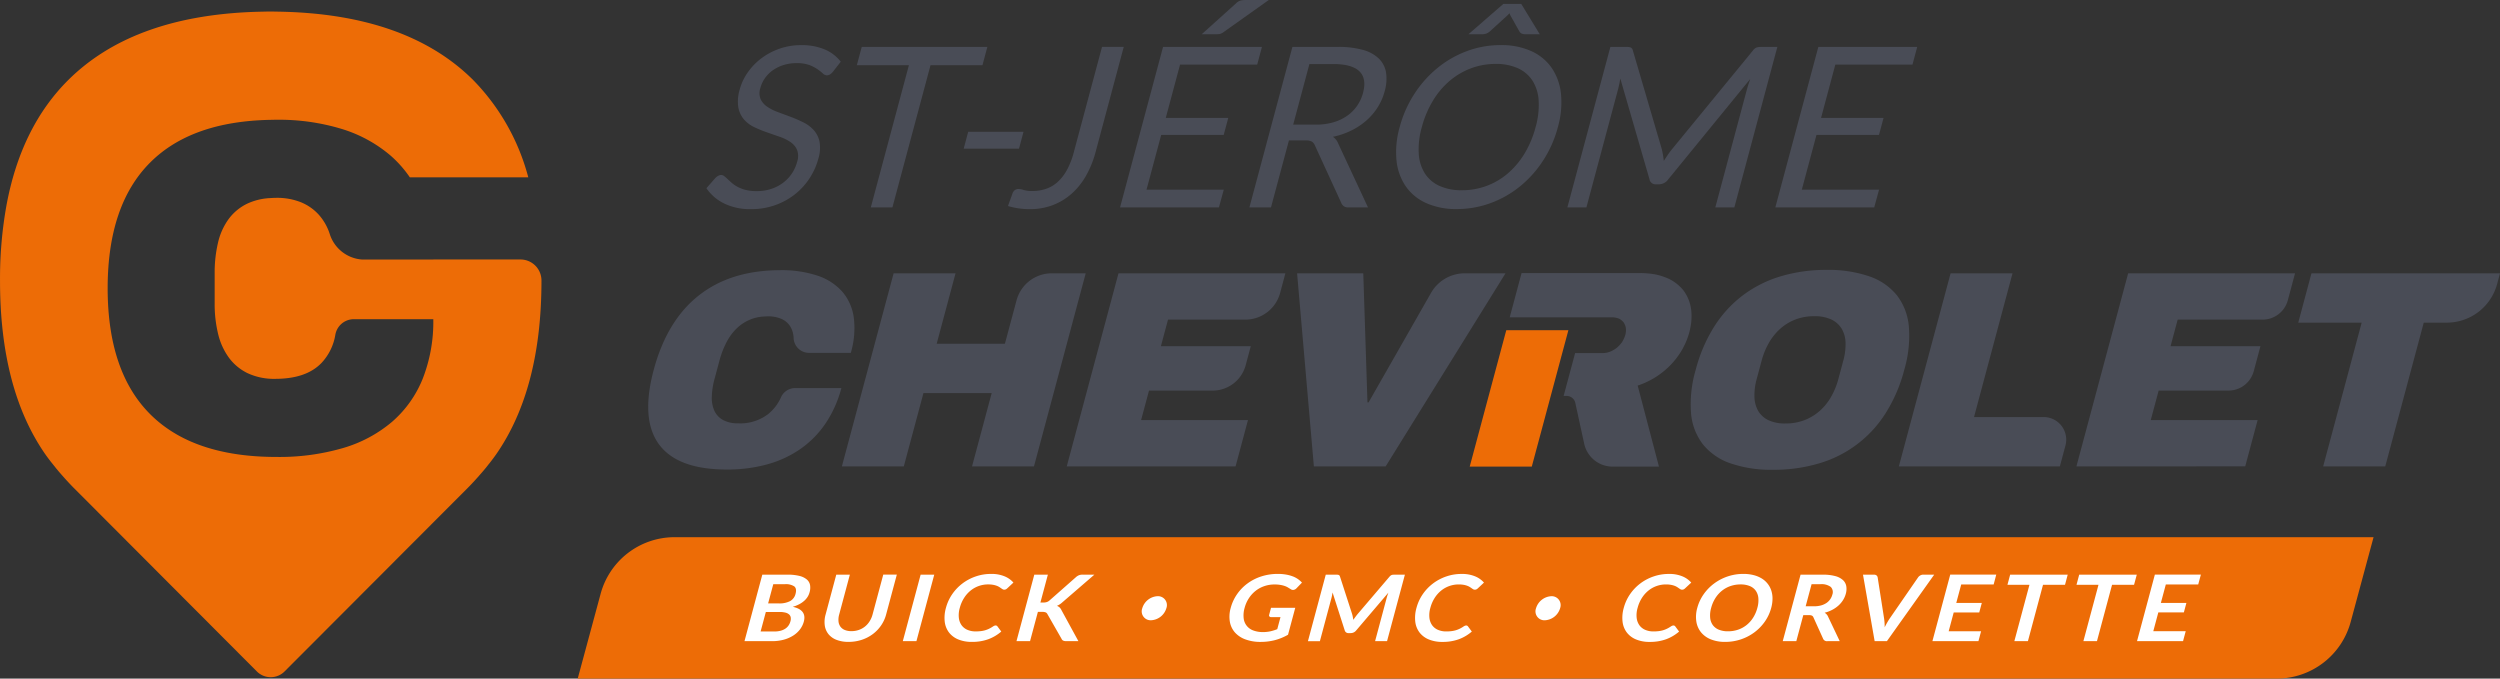 <svg xmlns="http://www.w3.org/2000/svg" width="500" height="135.719" viewBox="0 0 500 135.719">
  <rect x="0" y="0" width="500" height="135.719" fill="#333333" stroke="none"/>
  <g id="Groupe_10480" data-name="Groupe 10480" transform="translate(0 0)">
    <g id="Groupe_10388" data-name="Groupe 10388" transform="translate(0 2.305)">
      <path id="Tracé_40638" data-name="Tracé 40638" d="M165.117,85.794q-13.256-13.082-38.667-13.558c-.569-.011-1.134-.024-1.709-.028s-1.14.018-1.709.028q-25.4.488-38.667,13.558-9.652,9.526-12.529,25.48A82.914,82.914,0,0,0,70.6,126.045q0,21.664,9.042,34.693c.066.092.13.185.2.276.268.378.548.745.827,1.114l1.145,1.436c.25.3.5.605.758.9.066.078.133.152.2.228.939,1.082,1.909,2.139,2.929,3.146l36.268,36.355a3.913,3.913,0,0,0,5.539,0l36.288-36.356c1.017-1,1.984-2.058,2.921-3.138.074-.086.15-.169.224-.255.272-.307.53-.625.792-.941l1.1-1.386c.27-.357.542-.712.8-1.079.074-.1.147-.206.221-.309q9.035-13.029,9.036-34.683V126a4.2,4.2,0,0,0-4.2-4.2H157.261v.015H143.083a7.322,7.322,0,0,1-6.515-5.039l-.015-.046a10.684,10.684,0,0,0-2.2-3.882,9.76,9.76,0,0,0-3.582-2.5,12.889,12.889,0,0,0-4.946-.878c-.391,0-.76.026-1.133.049a12.25,12.25,0,0,0-4.529,1.06,10.021,10.021,0,0,0-3.814,3.1,12.96,12.96,0,0,0-2.15,4.76,26,26,0,0,0-.67,6.1V130.6a25.1,25.1,0,0,0,.693,6.1,13.22,13.22,0,0,0,2.172,4.761,10.116,10.116,0,0,0,3.768,3.1,12.449,12.449,0,0,0,5.477,1.11q6.193,0,9.244-3.166a10.74,10.74,0,0,0,2.776-5.622,3.754,3.754,0,0,1,3.885-3.138h15.712a31.209,31.209,0,0,1-2.1,11.857,22.506,22.506,0,0,1-6.125,8.643,26.665,26.665,0,0,1-9.846,5.27,45.417,45.417,0,0,1-13.266,1.779q-16.689,0-25.238-8.506t-8.553-25.238q0-16.685,8.553-25.192,8.232-8.187,24.012-8.485c.408-.008.811-.02,1.225-.02a43.178,43.178,0,0,1,12.9,1.8A27.293,27.293,0,0,1,148.687,101a22.813,22.813,0,0,1,3.876,4.371h23.69A43.685,43.685,0,0,0,165.117,85.794Z" transform="translate(-70.596 -72.208)" fill="#ed6c06"/>
    </g>
    <g id="Groupe_10389" data-name="Groupe 10389" transform="translate(141.282)">
      <path id="Tracé_40639" data-name="Tracé 40639" d="M216.065,83.3a2.461,2.461,0,0,1-.57.5,1.189,1.189,0,0,1-.618.169,1.2,1.2,0,0,1-.793-.382,11,11,0,0,0-1.063-.839,7.569,7.569,0,0,0-1.635-.839,7.1,7.1,0,0,0-2.528-.381,8.611,8.611,0,0,0-2.668.393,7.606,7.606,0,0,0-2.145,1.063,6.471,6.471,0,0,0-1.554,1.578,6.332,6.332,0,0,0-.906,1.96,3.185,3.185,0,0,0,.064,2.227,3.841,3.841,0,0,0,1.342,1.513,9.843,9.843,0,0,0,2.173,1.086q1.252.46,2.567.952a25.032,25.032,0,0,1,2.525,1.108,6.844,6.844,0,0,1,2.045,1.556,5,5,0,0,1,1.129,2.306,7.3,7.3,0,0,1-.239,3.36,13.6,13.6,0,0,1-1.777,3.952,13.4,13.4,0,0,1-2.955,3.215,13.841,13.841,0,0,1-3.957,2.15,14.21,14.21,0,0,1-4.768.784,11.868,11.868,0,0,1-5.385-1.132,9.114,9.114,0,0,1-3.547-3.056l1.805-2.06a2.517,2.517,0,0,1,.549-.415,1.256,1.256,0,0,1,.616-.168,1,1,0,0,1,.6.235,8.523,8.523,0,0,1,.681.595q.374.358.864.784a6.241,6.241,0,0,0,1.168.783,7.134,7.134,0,0,0,1.6.594,8.806,8.806,0,0,0,2.154.235,9.325,9.325,0,0,0,2.868-.425,8.128,8.128,0,0,0,2.369-1.2,7.635,7.635,0,0,0,1.784-1.848,7.748,7.748,0,0,0,1.09-2.4,3.594,3.594,0,0,0-.021-2.385,3.71,3.71,0,0,0-1.319-1.556,8.886,8.886,0,0,0-2.178-1.064q-1.273-.437-2.582-.9A22.793,22.793,0,0,1,200.31,94.3a6.294,6.294,0,0,1-2.044-1.568,5.1,5.1,0,0,1-1.091-2.408,8.188,8.188,0,0,1,.3-3.571,10.759,10.759,0,0,1,1.542-3.293,12.405,12.405,0,0,1,2.682-2.822,13.323,13.323,0,0,1,3.64-1.97,12.971,12.971,0,0,1,4.443-.739,11.748,11.748,0,0,1,4.665.851,7.98,7.98,0,0,1,3.225,2.465Z" transform="translate(-190.801 -68.901)" fill="#494c56"/>
      <path id="Tracé_40640" data-name="Tracé 40640" d="M241.526,81.881h-10.39l-7.621,28.441h-4.323l7.621-28.441H216.4l.978-3.651H242.5Z" transform="translate(-186.313 -68.847)" fill="#494c56"/>
      <path id="Tracé_40641" data-name="Tracé 40641" d="M235.485,92.672h11.062l-.906,3.383H234.579Z" transform="translate(-183.125 -66.315)" fill="#494c56"/>
      <path id="Tracé_40642" data-name="Tracé 40642" d="M259.643,99.236a19.834,19.834,0,0,1-1.951,4.815,14.037,14.037,0,0,1-2.911,3.594,12.2,12.2,0,0,1-3.772,2.251,12.829,12.829,0,0,1-4.532.784,15.443,15.443,0,0,1-4.357-.626q.22-.651.458-1.288t.45-1.266a1.424,1.424,0,0,1,.444-.616,1.247,1.247,0,0,1,.791-.235,3.353,3.353,0,0,1,1.011.2,5.75,5.75,0,0,0,1.725.2,8.344,8.344,0,0,0,2.764-.448,6.694,6.694,0,0,0,2.319-1.388,9.238,9.238,0,0,0,1.844-2.407,15.635,15.635,0,0,0,1.347-3.483l5.652-21.1h4.344Z" transform="translate(-181.802 -68.847)" fill="#494c56"/>
      <path id="Tracé_40643" data-name="Tracé 40643" d="M281.935,108.182l-.971,3.539H261.19l8.6-32.092h19.774l-.948,3.539H273.186l-2.856,10.66h12.5l-.913,3.4h-12.5l-2.934,10.95Zm9-37.935-9.017,6.4a1.973,1.973,0,0,1-.751.381,3.99,3.99,0,0,1-.78.067h-2.865l6.817-6.136a2.283,2.283,0,0,1,.934-.6,4.706,4.706,0,0,1,1.161-.112Z" transform="translate(-178.459 -70.247)" fill="#494c56"/>
      <path id="Tracé_40644" data-name="Tracé 40644" d="M306.913,110.322h-3.852a1.4,1.4,0,0,1-1.5-.918L296.3,97.938a1.668,1.668,0,0,0-.61-.773,2.564,2.564,0,0,0-1.292-.235h-3.292l-3.588,13.392H283.2l8.6-32.092h9.069a18.01,18.01,0,0,1,5.1.616,7.255,7.255,0,0,1,3.185,1.781,5.028,5.028,0,0,1,1.386,2.81,8.965,8.965,0,0,1-.293,3.684,11.471,11.471,0,0,1-1.39,3.18,12.237,12.237,0,0,1-2.266,2.654,13.657,13.657,0,0,1-3.024,2,15.755,15.755,0,0,1-3.662,1.254,2.9,2.9,0,0,1,1.067,1.367ZM296.521,93.773a12.212,12.212,0,0,0,3.45-.46,9.373,9.373,0,0,0,2.767-1.3,7.981,7.981,0,0,0,2-2.005,8.284,8.284,0,0,0,1.182-2.575q.769-2.865-.723-4.322t-5.254-1.455H295.2l-3.246,12.115Z" transform="translate(-174.6 -68.847)" fill="#494c56"/>
      <path id="Tracé_40645" data-name="Tracé 40645" d="M340.515,95.57a23.093,23.093,0,0,1-2.916,6.617,22.171,22.171,0,0,1-4.613,5.184,20.523,20.523,0,0,1-5.908,3.37,19.416,19.416,0,0,1-6.783,1.2,14.466,14.466,0,0,1-6.127-1.2,9.873,9.873,0,0,1-4.091-3.37,11.1,11.1,0,0,1-1.836-5.184,17.937,17.937,0,0,1,.631-6.617,23.115,23.115,0,0,1,2.915-6.618,22.356,22.356,0,0,1,4.617-5.2,20.691,20.691,0,0,1,5.9-3.393,19.206,19.206,0,0,1,6.773-1.209,14.45,14.45,0,0,1,6.138,1.209,9.927,9.927,0,0,1,4.095,3.393,11.224,11.224,0,0,1,1.833,5.2A17.968,17.968,0,0,1,340.515,95.57Zm-4.456,0a16.052,16.052,0,0,0,.615-5.308,8.4,8.4,0,0,0-1.219-3.975,6.778,6.778,0,0,0-2.915-2.5,10.493,10.493,0,0,0-4.469-.873,13.943,13.943,0,0,0-4.914.873,14.353,14.353,0,0,0-4.263,2.5,16.117,16.117,0,0,0-3.36,3.975,20.023,20.023,0,0,0-2.23,5.308,15.891,15.891,0,0,0-.611,5.295,8.312,8.312,0,0,0,1.232,3.966,6.773,6.773,0,0,0,2.929,2.486,10.59,10.59,0,0,0,4.45.862,14,14,0,0,0,9.182-3.347,16.331,16.331,0,0,0,3.347-3.966A20.04,20.04,0,0,0,336.059,95.57Zm.836-18.588h-2.91a2.225,2.225,0,0,1-.614-.1,1.092,1.092,0,0,1-.6-.549L331,73.175l-.161-.4-.376.4-3.466,3.157a2.289,2.289,0,0,1-.9.549,2.808,2.808,0,0,1-.665.1h-2.8l6.979-6.068h3.582Z" transform="translate(-170.224 -70.13)" fill="#494c56"/>
      <path id="Tracé_40646" data-name="Tracé 40646" d="M379.3,78.23l-8.6,32.092h-3.808l6.319-23.582c.085-.313.186-.65.3-1.007s.242-.724.373-1.1L357.492,104.7a2.291,2.291,0,0,1-1.837,1.008h-.626a1.207,1.207,0,0,1-1.3-1.008l-5.841-20.155a21.361,21.361,0,0,1-.454,2.194l-6.32,23.582h-3.806l8.6-32.092h3.2a2.514,2.514,0,0,1,.865.112.889.889,0,0,1,.437.628l5.793,19.753c.082.357.158.731.225,1.119s.123.784.164,1.186c.257-.4.52-.8.792-1.2s.549-.773.839-1.131L374.4,78.969a1.749,1.749,0,0,1,.762-.628,3.223,3.223,0,0,1,.938-.112Z" transform="translate(-165.112 -68.847)" fill="#494c56"/>
      <path id="Tracé_40647" data-name="Tracé 40647" d="M393.438,106.783l-.97,3.539H372.693l8.6-32.092h19.774l-.948,3.539h-15.43l-2.855,10.66h12.5l-.913,3.4h-12.5l-2.934,10.95Z" transform="translate(-158.907 -68.847)" fill="#494c56"/>
    </g>
    <rect id="Rectangle_2001" data-name="Rectangle 2001" width="303.864" height="18.806" transform="translate(141.283 112.471)" fill="#fff"/>
    <g id="Groupe_10390" data-name="Groupe 10390" transform="translate(129.643 53.979)">
      <path id="Tracé_40648" data-name="Tracé 40648" d="M252.273,155.367H239.886l3.928-14.661H230.168l-3.929,14.661H213.853L224.2,116.755h12.386l-3.774,14.085h13.647l2.326-8.68a7.292,7.292,0,0,1,7.044-5.405h6.79Z" transform="translate(-175.12 -116.071)" fill="#494c56"/>
      <path id="Tracé_40649" data-name="Tracé 40649" d="M252.119,155.367l10.345-38.612h33.379l-1.05,3.919a7.211,7.211,0,0,1-6.965,5.344H272.37l-1.426,5.316h17.978l-1.018,3.8a6.854,6.854,0,0,1-6.621,5.08H268.567l-1.58,5.892h21.376l-2.482,9.263Z" transform="translate(-168.41 -116.071)" fill="#494c56"/>
      <path id="Tracé_40650" data-name="Tracé 40650" d="M309.028,155.367H294.669l-3.356-38.612h13.236l.838,25.815h.22l12.493-21.9a7.767,7.767,0,0,1,6.745-3.917h8.15Z" transform="translate(-161.537 -116.071)" fill="#494c56"/>
      <path id="Tracé_40651" data-name="Tracé 40651" d="M393.962,117.447a12.139,12.139,0,0,1,5.55,3.781,11.846,11.846,0,0,1,2.409,6.248,23.866,23.866,0,0,1-.913,8.673,30.493,30.493,0,0,1-3.742,8.7,23.475,23.475,0,0,1-13.334,10.03,31.646,31.646,0,0,1-9.165,1.274,25.044,25.044,0,0,1-8.468-1.274,12.133,12.133,0,0,1-5.536-3.782,11.754,11.754,0,0,1-2.4-6.248,24.189,24.189,0,0,1,.933-8.7,30.564,30.564,0,0,1,3.722-8.673,23.726,23.726,0,0,1,5.743-6.248,24.109,24.109,0,0,1,7.563-3.781,31.514,31.514,0,0,1,9.151-1.274A25.158,25.158,0,0,1,393.962,117.447Zm-14.716,8.645a9.946,9.946,0,0,0-3.027,1.837,11.215,11.215,0,0,0-2.278,2.822,15.006,15.006,0,0,0-1.476,3.618l-.961,3.589a12.187,12.187,0,0,0-.463,3.618,5.931,5.931,0,0,0,.765,2.823,4.708,4.708,0,0,0,2.043,1.835,7.716,7.716,0,0,0,3.4.658,10.385,10.385,0,0,0,3.766-.658,10.061,10.061,0,0,0,3.054-1.835,11.094,11.094,0,0,0,2.292-2.823,14.919,14.919,0,0,0,1.475-3.618l.963-3.589a12.177,12.177,0,0,0,.463-3.618,5.826,5.826,0,0,0-.779-2.822,4.792,4.792,0,0,0-2.07-1.837,7.837,7.837,0,0,0-3.414-.657A10.327,10.327,0,0,0,379.245,126.092Z" transform="translate(-149.796 -116.173)" fill="#494c56"/>
      <path id="Tracé_40652" data-name="Tracé 40652" d="M393.71,155.367l10.348-38.612h12.385l-7.7,28.748h13.921a4.521,4.521,0,0,1,4.366,5.691l-1.118,4.174Z" transform="translate(-143.582 -116.071)" fill="#494c56"/>
      <path id="Tracé_40653" data-name="Tracé 40653" d="M423.925,155.367l10.347-38.612h33.377l-1.443,5.385a5.23,5.23,0,0,1-5.053,3.877H444.175l-1.423,5.316h17.977l-1.34,5a5.233,5.233,0,0,1-5.054,3.876H440.372l-1.579,5.892h21.375l-2.482,9.263Z" transform="translate(-138.284 -116.071)" fill="#494c56"/>
      <path id="Tracé_40654" data-name="Tracé 40654" d="M491.374,126.621h-4.6l-7.7,28.747H466.657l7.7-28.747H461.672l2.642-9.866h37.708l-.572,2.133A10.431,10.431,0,0,1,491.374,126.621Z" transform="translate(-131.666 -116.071)" fill="#494c56"/>
      <path id="Tracé_40655" data-name="Tracé 40655" d="M219.646,120.442a11.447,11.447,0,0,0-4.988-3.157,22.819,22.819,0,0,0-7.339-1.065c-.246,0-.485.006-.728.011q-9.374.182-15.542,5.018-6.4,5.028-9.047,14.894-2.65,9.892,1.058,14.921t13.574,5.028a29.845,29.845,0,0,0,8.125-1.052,21.663,21.663,0,0,0,6.656-3.116,19.629,19.629,0,0,0,4.99-5.11,23.09,23.09,0,0,0,3.122-7.01h-9.29a3.089,3.089,0,0,0-2.793,1.856,9.024,9.024,0,0,1-2.533,3.323,9.164,9.164,0,0,1-5.967,1.872,6.259,6.259,0,0,1-3.062-.656,4.048,4.048,0,0,1-1.737-1.831,6.216,6.216,0,0,1-.53-2.815,15.1,15.1,0,0,1,.556-3.607l.96-3.58a18.416,18.416,0,0,1,1.362-3.607,10.829,10.829,0,0,1,2.025-2.815,8.412,8.412,0,0,1,5.591-2.458c.223-.014.445-.029.678-.029a6.612,6.612,0,0,1,2.784.519,3.948,3.948,0,0,1,1.723,1.476,4.765,4.765,0,0,1,.683,2.3v.027a3.087,3.087,0,0,0,3.054,2.978h8.383A17.183,17.183,0,0,0,222,125.62,10,10,0,0,0,219.646,120.442Z" transform="translate(-180.898 -116.165)" fill="#494c56"/>
      <path id="Tracé_40656" data-name="Tracé 40656" d="M363.511,122.734a7.564,7.564,0,0,0-.83-1.888c-.113-.183-.221-.37-.35-.544a8.313,8.313,0,0,0-3.34-2.582c-.019-.009-.034-.02-.053-.028-.152-.067-.322-.116-.481-.176a10.867,10.867,0,0,0-1.96-.555,16.7,16.7,0,0,0-2.956-.243H329.862l-2.369,8.844h20.573a3.477,3.477,0,0,1,.451.043,3,3,0,0,1,.525.12,2.788,2.788,0,0,1,.3.1,2.453,2.453,0,0,1,.672.478,2.346,2.346,0,0,1,.246.249,2.256,2.256,0,0,1,.18.321,2.522,2.522,0,0,1,.274.806,3.561,3.561,0,0,1-.125,1.486,5.446,5.446,0,0,1-.471,1.073,2.993,2.993,0,0,1-.17.3,5.182,5.182,0,0,1-.787.889c-.09.083-.176.175-.273.252-.136.107-.28.2-.423.287a4.984,4.984,0,0,1-.836.442c-.02.007-.036.019-.056.027-.038.014-.075.025-.113.038a3.894,3.894,0,0,1-.951.22c-.118.012-.237.016-.356.016h-5.578l-2.3,8.578h.612a1.764,1.764,0,0,1,1.724,1.39l.961,4.415.818,3.754a5.816,5.816,0,0,0,5.683,4.579h9.269l-4.256-16.207a16.323,16.323,0,0,0,3.118-1.415c.214-.125.428-.249.632-.384a16.671,16.671,0,0,0,2.329-1.83c.235-.222.461-.449.679-.683a15.588,15.588,0,0,0,1.842-2.4c.125-.2.25-.4.366-.608.1-.179.188-.36.28-.539a14.183,14.183,0,0,0,1.073-2.77q.159-.591.262-1.167a11.926,11.926,0,0,0,.192-2.253,10.36,10.36,0,0,0-.07-1.085A8.369,8.369,0,0,0,363.511,122.734Z" transform="translate(-155.193 -116.078)" fill="#494c56"/>
      <path id="Tracé_40657" data-name="Tracé 40657" d="M328,126.436l-3.525,13.141-3.788,14.138H333.1l7.32-27.279Z" transform="translate(-156.387 -114.373)" fill="#ed6c06"/>
    </g>
    <g id="Groupe_10391" data-name="Groupe 10391" transform="translate(115.547 107.437)">
      <path id="Tracé_40658" data-name="Tracé 40658" d="M380.772,169.657h-1.737l-1.182,4.415h1.7a5.093,5.093,0,0,0,1.385-.175,3.688,3.688,0,0,0,1.068-.482,2.878,2.878,0,0,0,1.177-1.662,1.458,1.458,0,0,0-.315-1.554A3.1,3.1,0,0,0,380.772,169.657Z" transform="translate(-132.267 -160.253)" fill="#ed6c06"/>
      <path id="Tracé_40659" data-name="Tracé 40659" d="M369.521,170.018a4.721,4.721,0,0,0-1.837-.323,6.152,6.152,0,0,0-2.009.323,5.631,5.631,0,0,0-1.7.928,5.983,5.983,0,0,0-1.32,1.476,6.961,6.961,0,0,0-.85,1.964,5.442,5.442,0,0,0-.2,1.963,2.96,2.96,0,0,0,.529,1.472,2.791,2.791,0,0,0,1.206.925,4.741,4.741,0,0,0,1.836.322,6.178,6.178,0,0,0,2.01-.322,5.625,5.625,0,0,0,1.695-.925,5.921,5.921,0,0,0,1.314-1.472,6.952,6.952,0,0,0,.849-1.963,5.48,5.48,0,0,0,.2-1.964,3.034,3.034,0,0,0-.524-1.476A2.722,2.722,0,0,0,369.521,170.018Z" transform="translate(-135.12 -160.246)" fill="#ed6c06"/>
      <path id="Tracé_40660" data-name="Tracé 40660" d="M205.729,174.885a1.672,1.672,0,0,0-.732-.373,4.655,4.655,0,0,0-1.193-.129h-2.735l-1.045,3.9h2.746a4.685,4.685,0,0,0,1.315-.165,3.118,3.118,0,0,0,.943-.442,2.39,2.39,0,0,0,.617-.644,2.841,2.841,0,0,0,.344-.782,1.829,1.829,0,0,0,.058-.778A1.021,1.021,0,0,0,205.729,174.885Z" transform="translate(-163.448 -159.424)" fill="#ed6c06"/>
      <path id="Tracé_40661" data-name="Tracé 40661" d="M204.644,169.657h-2.311L201.3,173.5h2.16a4.632,4.632,0,0,0,2.227-.458,2.259,2.259,0,0,0,1.1-1.462q.279-1.04-.249-1.482A3.043,3.043,0,0,0,204.644,169.657Z" transform="translate(-163.224 -160.253)" fill="#ed6c06"/>
      <path id="Tracé_40662" data-name="Tracé 40662" d="M481.061,161.656H188.274a15.322,15.322,0,0,0-14.8,11.357L168.9,189.938h339.8a15.322,15.322,0,0,0,14.8-11.357l4.57-16.925ZM215.27,172.688a3.367,3.367,0,0,1-.391.9,3.7,3.7,0,0,1-.685.8,4.958,4.958,0,0,1-.987.677,6.906,6.906,0,0,1-1.3.515q2.844.617,2.216,2.962a4.533,4.533,0,0,1-.773,1.564,5.214,5.214,0,0,1-1.36,1.235,6.906,6.906,0,0,1-1.884.816,8.788,8.788,0,0,1-2.34.294h-5.511l3.565-13.3h5.026a9.7,9.7,0,0,1,2.386.249,3.6,3.6,0,0,1,1.48.709,1.938,1.938,0,0,1,.656,1.113A3.261,3.261,0,0,1,215.27,172.688Zm15.316,4.424a7.1,7.1,0,0,1-1.007,2.193,7.271,7.271,0,0,1-1.667,1.738,7.713,7.713,0,0,1-2.208,1.141,8.29,8.29,0,0,1-2.632.409,6.457,6.457,0,0,1-2.425-.409,3.847,3.847,0,0,1-1.6-1.141,3.552,3.552,0,0,1-.736-1.738,5.416,5.416,0,0,1,.169-2.193l2.134-7.966h2.716L221.2,177.1a3.837,3.837,0,0,0-.142,1.38,2.137,2.137,0,0,0,.373,1.052,2.015,2.015,0,0,0,.87.676,3.386,3.386,0,0,0,1.343.24,4.416,4.416,0,0,0,1.472-.24,4.081,4.081,0,0,0,1.226-.671,4.214,4.214,0,0,0,.931-1.048,4.893,4.893,0,0,0,.6-1.379l2.136-7.966h2.714Zm6.06,5.335h-2.724l3.564-13.3h2.724Zm18.173-10.569a1.25,1.25,0,0,1-.259.194.764.764,0,0,1-.37.082.6.6,0,0,1-.292-.079,3.034,3.034,0,0,1-.3-.194c-.107-.075-.233-.16-.376-.252a2.731,2.731,0,0,0-.518-.253,4.091,4.091,0,0,0-.719-.193,5.394,5.394,0,0,0-.993-.08,5.546,5.546,0,0,0-3.521,1.238,6.063,6.063,0,0,0-1.3,1.472,7.045,7.045,0,0,0-.856,1.983,5.159,5.159,0,0,0-.186,2,3.135,3.135,0,0,0,.55,1.472,2.786,2.786,0,0,0,1.157.914,4.05,4.05,0,0,0,1.651.319,8.512,8.512,0,0,0,1.02-.056,5.514,5.514,0,0,0,.874-.174,5.176,5.176,0,0,0,.8-.308,6.326,6.326,0,0,0,.8-.465,1.268,1.268,0,0,1,.248-.133.642.642,0,0,1,.246-.051.434.434,0,0,1,.353.156l.786,1.058a8.439,8.439,0,0,1-2.6,1.537,9.371,9.371,0,0,1-3.257.532,6.941,6.941,0,0,1-2.786-.507,4.488,4.488,0,0,1-1.839-1.407,4.421,4.421,0,0,1-.831-2.152,7.153,7.153,0,0,1,.242-2.732,8.837,8.837,0,0,1,1.26-2.746,9.228,9.228,0,0,1,2.056-2.149,9.511,9.511,0,0,1,2.652-1.4,9.318,9.318,0,0,1,3.061-.5,6.789,6.789,0,0,1,2.7.48,4.752,4.752,0,0,1,1.771,1.251Zm10.448,3.821a1.747,1.747,0,0,1,.37.521l3.4,6.227h-2.393a1.365,1.365,0,0,1-.688-.126.726.726,0,0,1-.3-.362l-2.811-4.912a.736.736,0,0,0-.351-.35,1.816,1.816,0,0,0-.7-.1h-.858l-1.568,5.851h-2.714l3.564-13.3h2.714l-1.493,5.575h.636a2,2,0,0,0,.661-.1,1.5,1.5,0,0,0,.517-.307l5.271-4.645a2.08,2.08,0,0,1,.641-.409,2.1,2.1,0,0,1,.732-.116h2.341l-6.4,5.529a3.886,3.886,0,0,1-1.091.717A1.507,1.507,0,0,1,265.267,175.7Zm21.363.165a3.37,3.37,0,0,1-3.054,2.408,1.785,1.785,0,0,1-1.763-2.408,3.369,3.369,0,0,1,3.054-2.408A1.786,1.786,0,0,1,286.63,175.864Zm26.039-4a1.043,1.043,0,0,1-.562.327.787.787,0,0,1-.6-.133l-.572-.35a3.394,3.394,0,0,0-.659-.3,5.4,5.4,0,0,0-.863-.21,6.838,6.838,0,0,0-1.154-.085,6.227,6.227,0,0,0-2.042.333,5.873,5.873,0,0,0-1.742.946,6.172,6.172,0,0,0-1.346,1.481,6.674,6.674,0,0,0-.851,1.932,5.291,5.291,0,0,0-.188,2.037,2.9,2.9,0,0,0,1.919,2.466,5.377,5.377,0,0,0,1.961.326,6.591,6.591,0,0,0,1.486-.158,9.4,9.4,0,0,0,1.354-.422l.646-2.409h-1.836a.465.465,0,0,1-.375-.133.346.346,0,0,1-.058-.328l.375-1.4h4.845l-1.442,5.381a10.832,10.832,0,0,1-2.659,1.091,11.222,11.222,0,0,1-2.783.344,8.6,8.6,0,0,1-3.1-.507,5.18,5.18,0,0,1-2.1-1.407,4.374,4.374,0,0,1-1-2.152,6.3,6.3,0,0,1,.177-2.732,8.722,8.722,0,0,1,1.272-2.749,9.047,9.047,0,0,1,2.1-2.153,9.571,9.571,0,0,1,2.761-1.4,10.628,10.628,0,0,1,3.282-.5,9.376,9.376,0,0,1,1.627.13,7.472,7.472,0,0,1,1.339.353,4.773,4.773,0,0,1,1.059.548,4.891,4.891,0,0,1,.81.709Zm18.1,10.587h-2.392l2.3-8.591c.092-.344.213-.715.36-1.113l-6.435,7.552a1.4,1.4,0,0,1-1.1.542h-.384a.757.757,0,0,1-.815-.542l-2.431-7.58c-.033.2-.071.4-.109.6s-.08.378-.126.544l-2.3,8.591h-2.392l3.565-13.3h2.049c.12,0,.223,0,.309.009a.805.805,0,0,1,.226.047.372.372,0,0,1,.16.12.7.7,0,0,1,.106.22l2.393,7.385a5.928,5.928,0,0,1,.154.609q.063.312.116.644.233-.34.469-.658c.158-.21.32-.415.487-.611l6.283-7.368a1.516,1.516,0,0,1,.23-.22.8.8,0,0,1,.23-.12,1.079,1.079,0,0,1,.249-.047c.089-.006.2-.009.315-.009h2.049Zm18.163-10.569a1.212,1.212,0,0,1-.257.194.767.767,0,0,1-.37.082.6.6,0,0,1-.293-.079,3.024,3.024,0,0,1-.3-.194c-.107-.075-.232-.16-.376-.252a2.72,2.72,0,0,0-.517-.253,4.076,4.076,0,0,0-.72-.193,5.4,5.4,0,0,0-.994-.08,5.559,5.559,0,0,0-3.521,1.238,6.108,6.108,0,0,0-1.3,1.472,7.046,7.046,0,0,0-.856,1.983,5.178,5.178,0,0,0-.185,2,3.134,3.134,0,0,0,.549,1.472,2.786,2.786,0,0,0,1.157.914,4.056,4.056,0,0,0,1.653.319,8.506,8.506,0,0,0,1.019-.056,5.462,5.462,0,0,0,.874-.174,5.19,5.19,0,0,0,.8-.308,6.4,6.4,0,0,0,.795-.465,1.34,1.34,0,0,1,.248-.133.647.647,0,0,1,.246-.051.434.434,0,0,1,.353.156l.786,1.058a8.423,8.423,0,0,1-2.6,1.537,9.359,9.359,0,0,1-3.256.532,6.941,6.941,0,0,1-2.786-.507,4.484,4.484,0,0,1-1.841-1.407,4.432,4.432,0,0,1-.831-2.152,7.175,7.175,0,0,1,.242-2.732,8.836,8.836,0,0,1,1.26-2.746,9.275,9.275,0,0,1,2.056-2.149,9.512,9.512,0,0,1,2.652-1.4,9.325,9.325,0,0,1,3.062-.5,6.794,6.794,0,0,1,2.7.48,4.757,4.757,0,0,1,1.77,1.251Zm16.45,3.986a3.37,3.37,0,0,1-3.054,2.408,1.785,1.785,0,0,1-1.763-2.408,3.369,3.369,0,0,1,3.054-2.408A1.786,1.786,0,0,1,365.378,175.864Zm25-3.986a1.249,1.249,0,0,1-.259.194.76.76,0,0,1-.37.082.6.6,0,0,1-.292-.079,3.034,3.034,0,0,1-.3-.194c-.107-.075-.233-.16-.377-.252a2.718,2.718,0,0,0-.517-.253,4.09,4.09,0,0,0-.719-.193,5.4,5.4,0,0,0-.993-.08,5.546,5.546,0,0,0-3.521,1.238,6.062,6.062,0,0,0-1.3,1.472,7.044,7.044,0,0,0-.856,1.983,5.156,5.156,0,0,0-.186,2,3.122,3.122,0,0,0,.55,1.472,2.787,2.787,0,0,0,1.157.914,4.05,4.05,0,0,0,1.651.319,8.477,8.477,0,0,0,1.019-.056,5.5,5.5,0,0,0,.876-.174,5.222,5.222,0,0,0,.8-.308,6.324,6.324,0,0,0,.8-.465,1.27,1.27,0,0,1,.248-.133.643.643,0,0,1,.246-.051.436.436,0,0,1,.353.156l.786,1.058a8.452,8.452,0,0,1-2.6,1.537,9.377,9.377,0,0,1-3.258.532,6.936,6.936,0,0,1-2.784-.507,4.473,4.473,0,0,1-1.839-1.407,4.409,4.409,0,0,1-.83-2.152,7.127,7.127,0,0,1,.241-2.732,8.836,8.836,0,0,1,1.26-2.746,9.246,9.246,0,0,1,2.055-2.149,9.534,9.534,0,0,1,2.653-1.4,9.317,9.317,0,0,1,3.061-.5,6.789,6.789,0,0,1,2.7.48,4.737,4.737,0,0,1,1.77,1.251ZM407.6,175.8a8.643,8.643,0,0,1-1.254,2.708,9.308,9.308,0,0,1-2.078,2.157,9.664,9.664,0,0,1-2.712,1.421,9.775,9.775,0,0,1-3.166.511,7.467,7.467,0,0,1-2.88-.511,4.835,4.835,0,0,1-1.957-1.421,4.519,4.519,0,0,1-.93-2.157,6.458,6.458,0,0,1,.19-2.708,8.6,8.6,0,0,1,1.261-2.709,9.292,9.292,0,0,1,2.086-2.156A9.782,9.782,0,0,1,402.034,169a8.177,8.177,0,0,1,2.027.236,5.913,5.913,0,0,1,1.618.661,4.48,4.48,0,0,1,1.189,1.04,4.409,4.409,0,0,1,.739,1.366,5.094,5.094,0,0,1,.254,1.636A7.149,7.149,0,0,1,407.6,175.8Zm14.92-2.824a4.627,4.627,0,0,1-.558,1.269,5.182,5.182,0,0,1-.916,1.085,6.063,6.063,0,0,1-1.24.856,6.839,6.839,0,0,1-1.522.579,1.884,1.884,0,0,1,.4.327,1.64,1.64,0,0,1,.284.447l2.337,4.912H418.85a.818.818,0,0,1-.877-.5l-1.928-4.258a.7.7,0,0,0-.287-.341,1.247,1.247,0,0,0-.583-.1h-1.162l-1.392,5.2h-2.715l3.564-13.3h4.451a9.219,9.219,0,0,1,2.473.282,3.71,3.71,0,0,1,1.536.786,2.161,2.161,0,0,1,.679,1.208A3.455,3.455,0,0,1,422.52,172.972Zm5.767,9.474-2.332-13.3h2.181a.789.789,0,0,1,.532.158.666.666,0,0,1,.224.4l1.269,8.112c.042.264.075.554.1.869s.029.645.032.99q.257-.517.528-.99t.545-.869l5.6-8.112a1.3,1.3,0,0,1,.421-.386,1.179,1.179,0,0,1,.628-.176H440.2l-9.458,13.3Zm23.8-11.333H445.6l-.989,3.689h5.108l-.51,1.9h-5.107l-1.008,3.761h6.481l-.53,1.979h-9.205l3.564-13.3h9.205Zm14.273.066h-4.4l-3.018,11.267h-2.715l3.019-11.267h-4.4l.544-2.035H466.9Zm13.807,0h-4.4l-3.018,11.267h-2.715l3.02-11.267h-4.4l.544-2.035h11.516ZM493,171.114h-6.48l-.989,3.689h5.108l-.51,1.9h-5.108l-1.007,3.761H490.5l-.531,1.979h-9.205l3.565-13.3h9.205Z" transform="translate(-168.905 -161.656)" fill="#ed6c06"/>
    </g>
  </g>
</svg>
